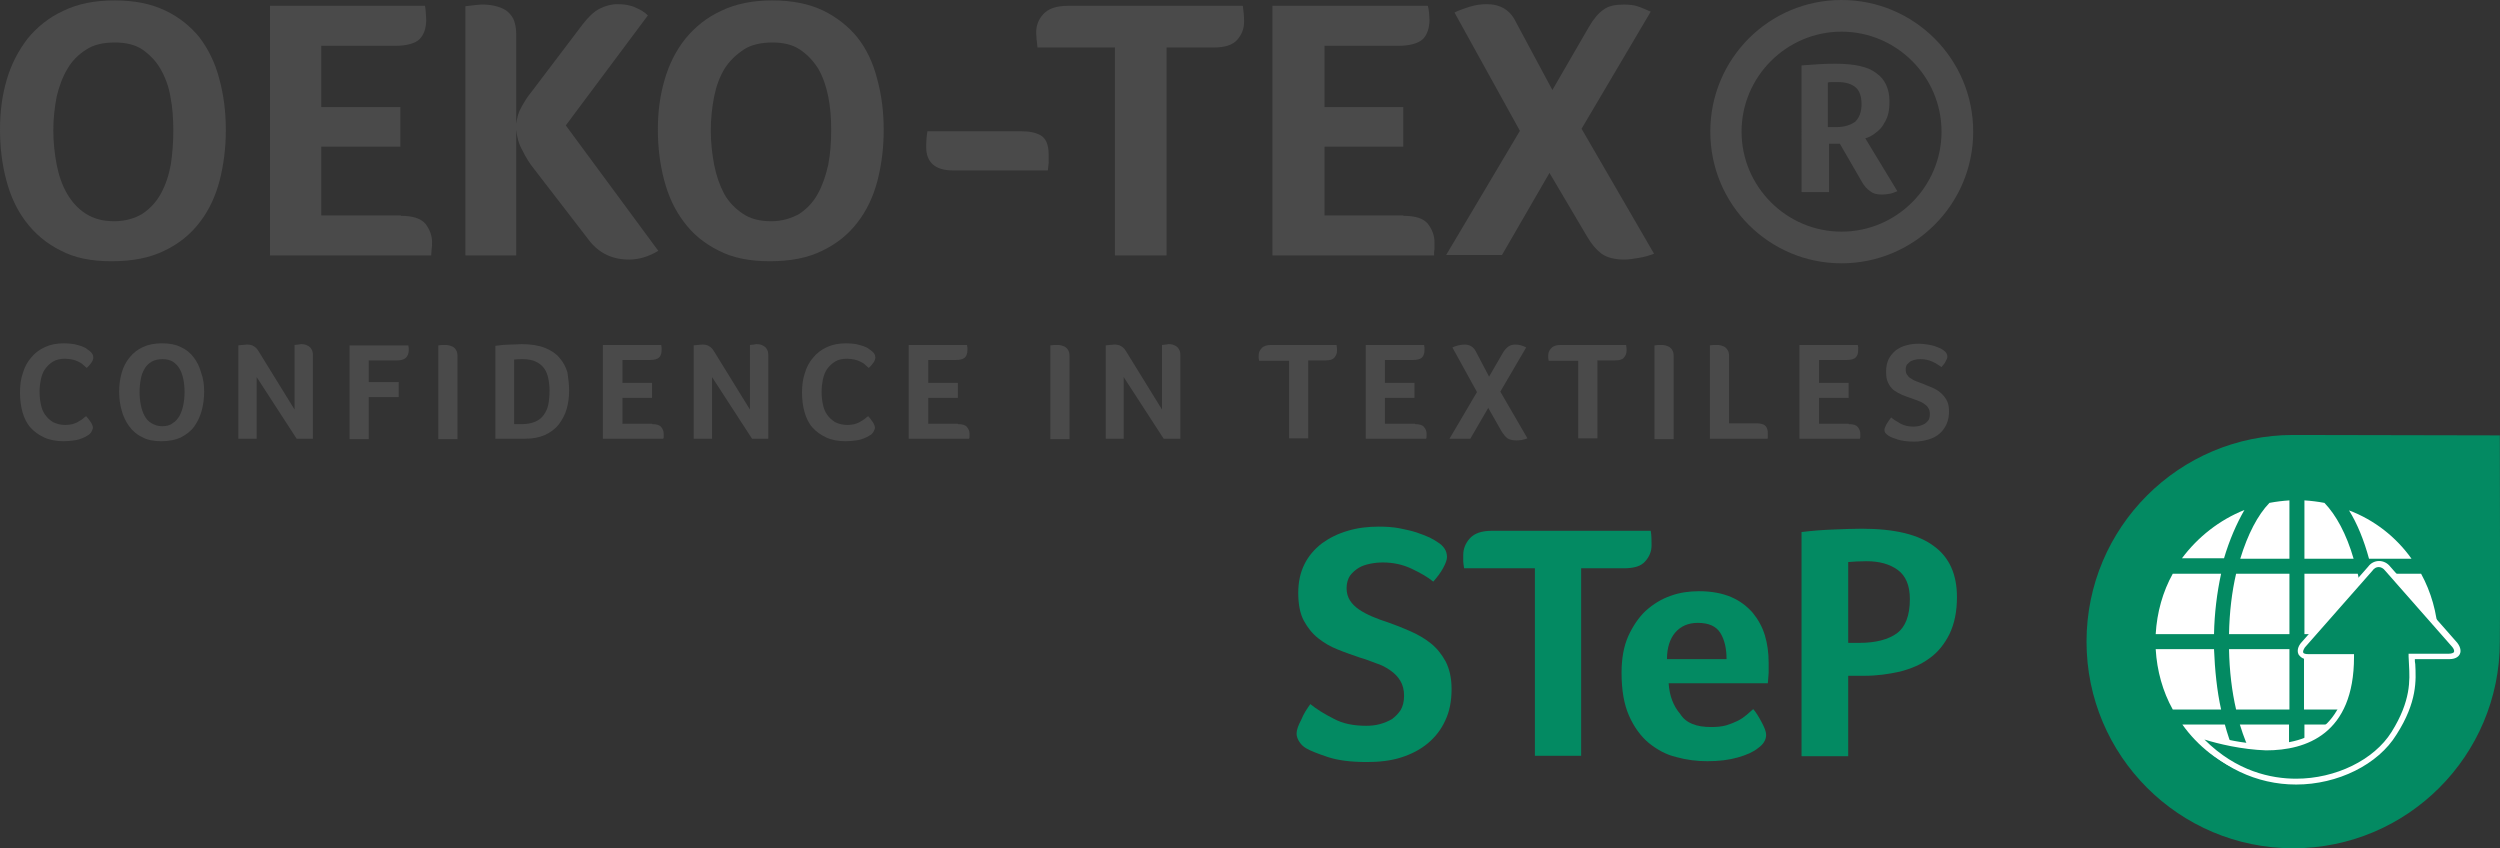 <svg xmlns="http://www.w3.org/2000/svg" id="Calque_2" data-name="Calque 2" viewBox="0 0 600.04 203.6"><rect x="0" y="0" width="600.04" height="203.6" fill="#333333" stroke="none"/><defs><style>      .cls-1 {        fill: #4a4a4a;      }      .cls-1, .cls-2, .cls-3 {        stroke-width: 0px;      }      .cls-2 {        fill: #038a62;      }      .cls-3 {        fill: #fff;      }    </style></defs><g id="Calque_1-2" data-name="Calque 1"><g><path class="cls-1" d="M21.6,104.1c-.1.1-.3.3-.7.5-.3.2-.7.4-1.2.6s-1.1.4-1.9.5c-.7.1-1.6.2-2.5.2-1.8,0-3.4-.3-4.7-.9s-2.4-1.4-3.3-2.4-1.5-2.3-1.9-3.7c-.4-1.4-.6-3-.6-4.7s.2-3.3.7-4.7c.4-1.4,1.1-2.7,2-3.7.9-1.1,2-1.9,3.3-2.5s2.8-.9,4.6-.9c.9,0,1.7.1,2.4.2.7.2,1.3.3,1.8.5s1,.4,1.3.7c.3.2.6.4.8.6s.4.4.5.6.2.5.2.8c0,.4-.2.9-.5,1.3s-.7.9-1.1,1.2c-.3-.3-.6-.5-.9-.8-.3-.3-.7-.5-1.1-.7-.4-.2-.9-.4-1.4-.5s-1.1-.2-1.8-.2c-1.1,0-2.1.2-2.9.7-.8.5-1.4,1.1-1.9,1.8-.5.7-.8,1.6-1,2.5-.2,1-.3,1.9-.3,2.9,0,1.1.1,2.1.3,3,.2,1,.5,1.8,1,2.5s1.1,1.3,1.9,1.8c.8.4,1.8.7,3,.7.6,0,1.2-.1,1.7-.2.5-.2,1-.3,1.4-.6.4-.2.8-.5,1.1-.7s.5-.5.8-.6c.1.2.3.3.5.6.2.2.3.5.5.7s.3.5.4.7c.1.2.2.5.2.7,0,.3-.1.5-.2.7-.1.3-.2.5-.5.8"></path><path class="cls-1" d="M49,94c0,1.6-.2,3.1-.6,4.6-.4,1.4-1,2.7-1.8,3.8-.8,1.1-1.9,1.9-3.2,2.6-1.3.6-2.9.9-4.7.9s-3.4-.3-4.6-1c-1.3-.6-2.3-1.5-3.1-2.6s-1.4-2.3-1.8-3.8c-.4-1.4-.6-2.9-.6-4.5s.2-3.1.6-4.5c.4-1.4,1-2.6,1.9-3.7s1.9-1.9,3.2-2.5,2.8-.9,4.6-.9,3.3.3,4.5.9c1.3.6,2.3,1.4,3.1,2.5.8,1,1.4,2.3,1.8,3.7.5,1.4.7,2.9.7,4.5M44.3,94.1c0-1.1-.1-2.1-.3-3.1-.2-1-.5-1.8-.9-2.5s-1-1.3-1.6-1.7c-.7-.4-1.5-.6-2.5-.6s-1.9.2-2.6.6c-.7.4-1.3,1-1.7,1.7s-.8,1.6-.9,2.5c-.2,1-.3,2-.3,3.1s.1,2.1.3,3.1.5,1.9.9,2.6c.4.8,1,1.4,1.7,1.8s1.5.7,2.5.7,1.9-.2,2.5-.7c.7-.4,1.2-1,1.7-1.8.4-.8.7-1.6.9-2.6.2-1,.3-2,.3-3.1"></path><path class="cls-1" d="M75.1,105.3h-3.9l-9.6-14.8v14.8h-4.4v-22.4c.2,0,.5-.1.9-.1s.8-.1,1.1-.1c.7,0,1.3.1,1.7.4.4.2.8.6,1.1,1.1l8.7,14.1v-15.5c.3,0,.6-.1.9-.1s.5-.1.6-.1c.3,0,.7,0,1,.1s.6.2.9.4c.3.2.5.4.7.8.2.3.3.8.3,1.3,0,0,0,20.1,0,20.1Z"></path><path class="cls-1" d="M88.5,91.7h7.2v3.6h-7.2v10.1h-4.6v-22.5h14.1c0,.2.1.4.1.6v.6c0,.7-.2,1.2-.6,1.7-.4.4-1.1.7-2.1.7h-6.9v5.2Z"></path><path class="cls-1" d="M105.2,82.9c.3,0,.6-.1.9-.1h.7c.3,0,.7,0,1,.1.3.1.7.2,1,.4.3.2.5.4.7.8.2.3.3.8.3,1.3v20h-4.6s0-22.5,0-22.5Z"></path><path class="cls-1" d="M136.6,93.7c0,1.6-.2,3.1-.6,4.5-.4,1.4-1.1,2.6-1.9,3.7-.9,1.1-2,1.9-3.3,2.5-1.4.6-2.9.9-4.8.9h-7.1v-22.3c1.4-.2,2.7-.3,3.7-.3s1.9-.1,2.6-.1c2.2,0,4.1.3,5.6.9s2.7,1.4,3.5,2.4c.9,1,1.5,2.2,1.9,3.5.2,1.4.4,2.9.4,4.3M131.9,93.8c0-1.1-.1-2-.3-3-.2-.9-.5-1.7-1-2.4-.5-.7-1.2-1.2-2-1.6s-1.9-.6-3.2-.6c-.7,0-1.3,0-2,.1v15.5h1.8c1.3,0,2.4-.2,3.3-.6.9-.4,1.5-.9,2-1.6s.9-1.5,1.1-2.5c.2-1,.3-2.1.3-3.3"></path><path class="cls-1" d="M156.5,101.8c1.1,0,1.8.2,2.2.7s.6,1,.6,1.6v.6c0,.2,0,.4-.1.6h-14.5v-22.5h14c0,.2.1.5.1.6v.6c0,.8-.2,1.4-.6,1.8-.4.4-1.2.6-2.2.6h-6.6v5.5h7.1v3.6h-7.1v6.2h7.1v.1Z"></path><path class="cls-1" d="M184.4,105.3h-3.9l-9.6-14.8v14.8h-4.4v-22.4c.2,0,.5-.1.9-.1s.8-.1,1.1-.1c.7,0,1.3.1,1.7.4.4.2.8.6,1.1,1.1l8.7,14.1v-15.5c.3,0,.6-.1.9-.1s.5-.1.6-.1c.3,0,.7,0,1,.1s.6.2.9.4c.3.2.5.4.7.8.2.3.3.8.3,1.3v20.1Z"></path><path class="cls-1" d="M209.3,104.1c-.1.1-.3.3-.7.5-.3.2-.7.4-1.2.6s-1.1.4-1.9.5c-.7.1-1.6.2-2.5.2-1.8,0-3.4-.3-4.7-.9s-2.4-1.4-3.3-2.4c-.9-1-1.5-2.3-1.9-3.7-.4-1.4-.6-3-.6-4.7s.2-3.3.7-4.7c.4-1.4,1.1-2.7,2-3.7.9-1.1,2-1.9,3.3-2.5s2.8-.9,4.6-.9c.9,0,1.7.1,2.4.2.7.2,1.3.3,1.8.5s1,.4,1.3.7c.3.2.6.4.8.6s.4.4.5.6.2.5.2.8c0,.4-.2.9-.5,1.3s-.7.9-1.1,1.2c-.3-.3-.6-.5-.9-.8-.3-.3-.7-.5-1.1-.7-.4-.2-.9-.4-1.4-.5s-1.1-.2-1.8-.2c-1.1,0-2.1.2-2.9.7-.8.5-1.4,1.1-1.9,1.8-.5.7-.8,1.6-1,2.5-.2,1-.3,1.9-.3,2.9,0,1.1.1,2.1.3,3,.2,1,.5,1.8,1,2.5s1.1,1.3,1.9,1.8c.8.4,1.8.7,3,.7.6,0,1.2-.1,1.7-.2.5-.2,1-.3,1.4-.6.4-.2.8-.5,1.1-.7s.5-.5.8-.6c.1.2.3.3.5.6.2.2.3.5.5.7s.3.5.4.7c.1.2.2.5.2.7,0,.3-.1.5-.2.7-.1.3-.2.5-.5.8"></path><path class="cls-1" d="M229.9,101.8c1.1,0,1.8.2,2.2.7s.6,1,.6,1.6v.6c0,.2,0,.4-.1.6h-14.5v-22.5h14c0,.2.1.5.1.6v.6c0,.8-.2,1.4-.6,1.8-.4.4-1.2.6-2.2.6h-6.6v5.5h7.1v3.6h-7.1v6.2h7.1v.1Z"></path><path class="cls-1" d="M252.1,82.9c.3,0,.6-.1.9-.1h.7c.3,0,.7,0,1,.1s.7.2,1,.4c.3.2.5.4.7.8.2.3.3.8.3,1.3v20h-4.6v-22.5Z"></path><path class="cls-1" d="M283.2,105.3h-3.9l-9.6-14.8v14.8h-4.3v-22.4c.2,0,.5-.1.9-.1s.8-.1,1.1-.1c.7,0,1.3.1,1.7.4.4.2.8.6,1.1,1.1l8.7,14.1v-15.5c.3,0,.6-.1.9-.1s.5-.1.6-.1c.3,0,.7,0,1,.1s.6.2.9.4c.3.2.5.4.7.8.2.3.3.8.3,1.3v20.1h-.1Z"></path><path class="cls-1" d="M309.2,86.6h-7c0-.3-.1-.5-.1-.7v-.6c0-.6.2-1.2.7-1.7.4-.5,1.2-.8,2.2-.8h15.8c.1.5.1,1,.1,1.4,0,.6-.2,1.1-.6,1.6s-1.1.7-2.1.7h-4.2v18.7h-4.6v-18.6h-.2Z"></path><path class="cls-1" d="M339.6,101.8c1.1,0,1.8.2,2.2.7.4.5.6,1,.6,1.6v.6c0,.2,0,.4-.1.6h-14.5v-22.5h14c0,.2.1.5.1.6v.6c0,.8-.2,1.4-.6,1.8s-1.1.6-2.2.6h-6.7v5.5h7.1v3.6h-7.1v6.2h7.2v.1Z"></path><path class="cls-1" d="M357.2,97.9l-4.3,7.4h-5l6.6-11.2-5.9-10.7c.4-.2.9-.4,1.4-.5s1-.2,1.5-.2c1.2,0,2.1.5,2.7,1.6l3.2,6.1,3.3-5.7c.4-.7.9-1.2,1.3-1.5s1-.5,1.8-.5c.5,0,.9.1,1.3.2s.8.3,1.2.5l-6.2,10.6,6.5,11.2c-.4.2-.9.3-1.4.4s-.9.1-1.3.1c-.9,0-1.6-.2-2.1-.5-.5-.4-.9-.9-1.3-1.5l-3.3-5.8Z"></path><path class="cls-1" d="M378.7,86.6h-7c0-.3-.1-.5-.1-.7v-.6c0-.6.2-1.2.7-1.7.4-.5,1.2-.8,2.2-.8h15.8c.1.5.1,1,.1,1.4,0,.6-.2,1.1-.6,1.6s-1.1.7-2.1.7h-4.3v18.7h-4.6v-18.6h-.1Z"></path><path class="cls-1" d="M397.1,82.9c.3,0,.6-.1.9-.1h.7c.3,0,.7,0,1,.1s.7.2,1,.4c.3.2.5.4.7.8.2.3.3.8.3,1.3v20h-4.6v-22.5Z"></path><path class="cls-1" d="M415.2,101.6h6.5c.5,0,1,.1,1.3.2.4.1.6.3.8.5.2.2.3.5.4.8s.1.6.1.9v.8c0,.3,0,.5-.1.5h-13.8v-22.4c.3,0,.6-.1.9-.1h.7c.3,0,.7,0,1,.1s.7.2,1,.4c.3.2.5.5.7.8s.3.8.3,1.3v16.2h.2Z"></path><path class="cls-1" d="M443.7,101.8c1.1,0,1.8.2,2.2.7.4.5.6,1,.6,1.6v.6c0,.2,0,.4-.1.6h-14.5v-22.5h14c0,.2.1.5.1.6v.6c0,.8-.2,1.4-.6,1.8s-1.2.6-2.2.6h-6.6v5.5h7.1v3.6h-7.1v6.2h7.1v.1Z"></path><path class="cls-1" d="M453.9,100.2c.6.5,1.4,1,2.3,1.5s2,.7,3.2.7c.5,0,.9-.1,1.4-.2.4-.1.8-.3,1.2-.5.3-.2.6-.5.9-.9.2-.4.3-.8.3-1.4s-.1-1.1-.4-1.5c-.2-.4-.6-.7-1-1s-.9-.5-1.4-.7-1.1-.4-1.6-.6c-.7-.2-1.4-.5-2.2-.8-.7-.3-1.4-.7-2-1.1-.6-.5-1.1-1.1-1.4-1.8-.4-.7-.5-1.6-.5-2.8,0-1.1.2-2,.6-2.9.4-.8,1-1.5,1.7-2.1.7-.5,1.6-1,2.5-1.2,1-.3,2-.4,3.1-.4.7,0,1.4.1,2.1.2.6.1,1.2.2,1.7.4.5.2.9.3,1.3.5.3.2.6.3.8.5.6.4.9.9.9,1.5,0,.3-.1.6-.4,1.1-.2.5-.6.9-1,1.4-.6-.4-1.3-.9-2.2-1.3-.9-.4-1.8-.6-2.8-.6-.4,0-.8,0-1.2.1-.4.1-.8.2-1.2.4-.3.2-.6.5-.9.8-.2.3-.3.8-.3,1.2,0,.5.1.9.3,1.2.2.3.5.7.9.9.4.3.8.5,1.3.7s1,.4,1.6.6c.7.3,1.4.6,2.2.9.7.3,1.4.7,2,1.2s1.1,1.1,1.5,1.8c.4.7.6,1.6.6,2.7,0,1.2-.2,2.2-.6,3.1s-1,1.7-1.7,2.3c-.7.6-1.6,1.1-2.7,1.4-1,.3-2.2.5-3.4.5-1.6,0-2.9-.2-3.9-.5s-1.7-.6-2.2-.9c-.3-.2-.5-.4-.7-.6s-.3-.5-.3-.8c0-.4.2-.8.5-1.4.4-.6.7-1.1,1.1-1.6"></path><path class="cls-1" d="M54.2,31.2c0,4.3-.5,8.3-1.5,12.2-1,3.8-2.6,7.2-4.8,10-2.2,2.9-5.1,5.2-8.5,6.8-3.5,1.7-7.6,2.5-12.6,2.5s-8.9-.8-12.3-2.6c-3.4-1.7-6.1-4-8.3-6.9-2.2-2.9-3.7-6.2-4.7-10s-1.5-7.8-1.5-12.1.5-8.1,1.6-11.9c1.1-3.8,2.8-7,5-9.9,2.3-2.8,5.1-5.1,8.6-6.7C18.7.9,22.7.1,27.5.1s8.7.8,12.1,2.4c3.4,1.6,6.1,3.8,8.3,6.5,2.1,2.8,3.7,6,4.7,9.8,1.1,4,1.6,8,1.6,12.4M41.6,31.3c0-2.9-.2-5.6-.7-8.1-.4-2.5-1.3-4.8-2.4-6.7-1.1-1.9-2.6-3.4-4.3-4.6-1.8-1.2-4-1.7-6.6-1.7-2.8,0-5.1.5-6.9,1.7-1.9,1.2-3.4,2.7-4.5,4.6-1.2,2-2,4.2-2.6,6.7-.5,2.6-.8,5.3-.8,8.1s.3,5.6.8,8.2,1.3,4.9,2.5,7c1.2,2,2.6,3.6,4.5,4.8,1.9,1.2,4.1,1.8,6.8,1.8s5-.7,6.8-1.8c1.8-1.2,3.3-2.8,4.4-4.8,1.1-2,1.9-4.3,2.4-7,.4-2.7.6-5.4.6-8.2"></path><path class="cls-1" d="M96.2,51.8c2.8,0,4.8.6,5.9,1.9,1,1.3,1.6,2.8,1.6,4.4,0,.7,0,1.2-.1,1.7,0,.4-.1.9-.1,1.5h-38.7V1.4h37.2c.1.6.2,1.2.2,1.7,0,.4.1,1,.1,1.6,0,2.1-.6,3.7-1.6,4.7s-3.1,1.6-5.9,1.6h-17.7v14.7h19v9.5h-19v16.5h19.1v.1Z"></path><path class="cls-1" d="M111.7,1.5c.9-.1,1.7-.2,2.5-.3s1.4-.1,1.8-.1c.9,0,1.8.1,2.7.3s1.8.5,2.6,1,1.4,1.2,1.9,2.1c.4.9.7,2.1.7,3.6v21.6c.2-1.4.5-2.7,1.2-3.9.7-1.3,1.5-2.6,2.5-3.8l12.2-16.1c1.4-1.8,2.7-3.1,4.1-3.8,1.4-.7,2.8-1.1,4.3-1.1,1.6,0,3,.2,4.3.8,1.2.5,2.2,1.1,3,1.9l-19.7,26.4,22.2,30.1c-2.3,1.4-4.7,2.1-7,2.1-4,0-7.2-1.5-9.6-4.6l-13.1-17c-1.2-1.5-2.1-2.9-2.9-4.6-.9-1.5-1.3-3.2-1.5-4.9v30.1h-12.2V1.5Z"></path><path class="cls-1" d="M212.1,31.2c0,4.3-.5,8.3-1.5,12.2-1,3.8-2.6,7.2-4.8,10-2.2,2.9-5.1,5.2-8.5,6.8-3.4,1.7-7.6,2.5-12.5,2.5s-9-.8-12.4-2.6c-3.4-1.7-6.2-4-8.3-6.9-2.2-2.9-3.7-6.2-4.7-10s-1.5-7.8-1.5-12.1.5-8.1,1.6-11.9c1.1-3.8,2.7-7,5-9.9,2.3-2.8,5.1-5.1,8.6-6.7,3.5-1.7,7.6-2.5,12.3-2.5s8.7.8,12.1,2.4c3.3,1.6,6.1,3.8,8.3,6.5,2.2,2.8,3.7,6,4.7,9.8,1.1,4,1.6,8,1.6,12.4M199.5,31.3c0-2.9-.2-5.6-.7-8.1s-1.3-4.8-2.4-6.7c-1.2-1.9-2.6-3.4-4.4-4.6-1.8-1.2-4-1.7-6.6-1.7s-5.1.5-6.9,1.7c-1.8,1.2-3.4,2.7-4.6,4.6-1.2,2-2,4.2-2.5,6.7-.5,2.6-.8,5.3-.8,8.1s.3,5.6.8,8.2,1.3,4.9,2.4,7c1.1,2,2.7,3.6,4.5,4.8,1.8,1.2,4,1.8,6.8,1.8,2.6,0,4.9-.7,6.8-1.8,1.8-1.2,3.3-2.8,4.4-4.8,1.1-2,1.9-4.3,2.5-7,.5-2.7.7-5.4.7-8.2"></path><path class="cls-1" d="M228.7,40.9c-4.2,0-6.4-1.9-6.4-5.6,0-1.3.1-2.6.3-3.8h22.4c2,0,3.6.3,4.8,1,1.2.7,1.9,2.2,1.9,4.6v1.9c-.1.7-.1,1.3-.2,1.9h-22.8Z"></path><path class="cls-1" d="M267.7,11.4h-18.7v-.1c-.1-.7-.1-1.3-.2-1.8,0-.5-.1-1-.1-1.7,0-1.6.5-3.1,1.7-4.4,1.2-1.3,3.1-2,5.9-2h42c.2,1.3.3,2.5.3,3.8,0,1.6-.5,3-1.6,4.3s-3,1.9-5.7,1.9h-11.3v49.9h-12.4V11.4h.1Z"></path><path class="cls-1" d="M336.8,51.8c2.9,0,4.8.6,5.9,1.9,1,1.3,1.6,2.8,1.6,4.4v1.7c-.1.4-.1.9-.1,1.5h-38.8V1.4h37.3c.2.6.2,1.2.3,1.7,0,.4.1,1,.1,1.6,0,2.1-.6,3.7-1.6,4.7-1.1,1-3.1,1.6-6,1.6h-17.6v14.7h18.9v9.5h-18.9v16.5h18.9v.1Z"></path><path class="cls-1" d="M371.9,41.5l-11.4,19.7h-13.4l17.7-29.8-15.7-28.4c1.2-.6,2.5-1,3.7-1.4,1.3-.4,2.7-.6,4-.6,3.3,0,5.7,1.4,7.1,4.4l8.7,16.2,8.8-15.2c1.1-1.9,2.3-3.3,3.5-4.1,1.2-.9,2.8-1.2,4.8-1.2,1.2,0,2.4.1,3.3.4,1,.3,2,.8,3.2,1.3l-16.6,28.1,17.4,30c-1.1.4-2.3.8-3.7,1-1.2.2-2.4.4-3.4.4-2.4,0-4.2-.5-5.5-1.4-1.3-1-2.4-2.3-3.4-4l-9.1-15.4Z"></path><path class="cls-1" d="M442,7.6c13.2,0,24,10.8,24,24s-10.8,24-24,24-24-10.8-24-24,10.8-24,24-24M442,0c-17.4,0-31.5,14.1-31.5,31.6s14.1,31.6,31.5,31.6,31.6-14.1,31.6-31.6S459.4,0,442,0"></path><path class="cls-1" d="M453.5,24.3c0,1.3-.1,2.4-.4,3.4s-.8,1.8-1.3,2.6c-.5.7-1.2,1.3-1.9,1.8-.7.5-1.4.9-2.2,1.1l7.7,12.7c-.6.2-1.2.5-1.8.6-.7.1-1.3.2-1.9.2-1.1,0-2.1-.2-2.8-.8-.8-.5-1.5-1.3-2.1-2.4l-5.2-9h-2.6v11.6h-6.6V15.7c1.4-.1,2.8-.2,4.3-.3s2.7-.1,3.9-.1c4.5,0,7.8.7,9.8,2.3,2,1.4,3.1,3.7,3.1,6.7M446.8,25c0-1.9-.5-3.3-1.5-4.1s-2.4-1.2-4.2-1.2h-1.4c-.4,0-.7,0-1,.1v10.7h2.2c1.8,0,3.3-.5,4.4-1.3,1-1,1.5-2.4,1.5-4.2"></path><path class="cls-2" d="M600,104.5s-48.7-.1-49.6-.1c-27.4,0-49.6,22.2-49.6,49.6s22.2,49.6,49.6,49.6,49.6-22.2,49.6-49.6c.1-.4,0-49.5,0-49.5"></path><path class="cls-3" d="M585.2,152.2c-.3-5.2-1.7-10.1-4.1-14.5h-11.6c1,4.6,1.5,9.5,1.7,14.5h14Z"></path><path class="cls-3" d="M578.8,134.1c-3.7-5.2-8.9-9.3-15-11.6,2,3.2,3.6,7.2,4.8,11.6h10.2Z"></path><path class="cls-3" d="M538.7,122.4c-6,2.4-11.2,6.5-15,11.6h10.1c1.3-4.4,3-8.3,4.9-11.6"></path><path class="cls-3" d="M523.8,173.9c3.7,5.2,8.9,9.3,15,11.6-2-3.2-3.6-7.2-4.8-11.6h-10.2Z"></path><path class="cls-3" d="M517.4,155.8c.3,5.2,1.7,10.2,4.1,14.5h11.6c-1-4.5-1.5-9.5-1.7-14.5h-14Z"></path><path class="cls-3" d="M521.5,137.7c-2.4,4.3-3.8,9.3-4.1,14.5h14c.1-5,.7-9.9,1.7-14.5h-11.6Z"></path><path class="cls-3" d="M557.9,120.7c-1.6-.3-3.2-.5-4.8-.6v14h11.8c-1.7-5.9-4.2-10.5-7-13.4"></path><path class="cls-3" d="M567.6,152.2c-.1-5.3-.7-10.2-1.7-14.5h-12.8v14.5h14.5Z"></path><path class="cls-3" d="M565.8,170.3c1-4.3,1.6-9.2,1.7-14.5h-14.5v14.5h12.8Z"></path><path class="cls-3" d="M553.1,187.9c1.6-.1,3.2-.3,4.8-.6,2.8-2.9,5.2-7.5,7-13.4h-11.8v14Z"></path><path class="cls-3" d="M537.6,173.9c1.8,5.9,4.2,10.5,7,13.4,1.6.3,3.2.5,4.8.6v-14h-11.8Z"></path><path class="cls-3" d="M535,155.8c.1,5.3.7,10.2,1.7,14.5h12.8v-14.5h-14.5Z"></path><path class="cls-3" d="M536.7,137.7c-1,4.3-1.6,9.2-1.7,14.5h14.5v-14.5h-12.8Z"></path><path class="cls-3" d="M549.5,120.1c-1.6.1-3.2.3-4.8.6-2.8,2.9-5.2,7.5-7,13.4h11.8v-14Z"></path><path class="cls-2" d="M589.3,154.7l-16.2-18.3c-1.2-1.5-3.1-1.5-4.2,0l-16.2,18.3c-1.2,1.5-.5,2.8,1.4,2.8h10.3c0,33.2-37.7,18.4-37.7,18.4,16,18.6,40.3,12.2,47.9.1,5.7-9.1,4.3-14.7,4.3-18.5h9c1.9,0,2.5-1.2,1.4-2.8"></path><path class="cls-3" d="M551.1,188.3c-9.5,0-18.3-4.2-24.9-11.9l-1.8-2.1,2.6,1c.1,0,8.4,3.3,17,3.3h0c12.9,0,19.5-6.8,19.8-20.3h-9.6c-1.6,0-2.2-.8-2.5-1.2-.2-.4-.5-1.4.5-2.7l16.2-18.4c1.3-1.8,3.9-1.8,5.3,0l16.1,18.3c1,1.3.8,2.3.6,2.7-.2.4-.8,1.2-2.5,1.2h-8.3c0,.4,0,.8.1,1.2.2,3.8.5,9.1-4.5,16.9-4.4,7.2-14.1,12-24.1,12M529.1,177.5c7.7,7.7,16.1,9.4,22,9.4,9.5,0,18.7-4.5,22.9-11.2,4.7-7.5,4.4-12.5,4.2-16.1,0-.7-.1-1.4-.1-2v-.7h9.7c.6,0,1.1-.2,1.2-.4.1-.3,0-.7-.4-1.2l-16.1-18.3c-.9-1.2-2.3-1.2-3.1,0l-16.2,18.4c-.3.5-.5.9-.4,1.2.1.3.6.4,1.2.4h11v.7c0,18.5-11.5,22.4-21.1,22.4h0c-5.9-.2-11.6-1.6-14.8-2.6"></path><path class="cls-2" d="M314.5,169c1.5,1.2,3.4,2.4,5.6,3.5,2.2,1.2,4.8,1.7,7.8,1.7,1.1,0,2.2-.1,3.3-.4,1.1-.3,2-.7,2.9-1.2.8-.6,1.5-1.3,2.1-2.2.5-.9.8-2,.8-3.4s-.3-2.6-.9-3.6-1.4-1.8-2.4-2.5-2.1-1.3-3.4-1.7c-1.3-.5-2.6-1-4-1.4-1.7-.6-3.5-1.2-5.2-1.9-1.8-.7-3.3-1.6-4.7-2.7-1.4-1.1-2.6-2.6-3.5-4.3-.9-1.7-1.3-4-1.3-6.6s.5-4.9,1.5-6.9,2.4-3.6,4.2-5c1.8-1.3,3.8-2.3,6.2-3,2.3-.7,4.8-1,7.4-1,1.8,0,3.4.1,5,.4,1.5.3,2.9.6,4.1,1s2.2.8,3.1,1.2c.8.4,1.5.8,1.9,1.1,1.5.9,2.3,2.1,2.3,3.6,0,.6-.3,1.5-.9,2.6s-1.4,2.2-2.4,3.3c-1.3-1.1-3.1-2.1-5.2-3.1s-4.4-1.5-6.9-1.5c-1,0-2,.1-3,.3-1,.2-2,.5-2.8,1s-1.5,1.1-2.1,1.9c-.5.8-.8,1.8-.8,3,0,1.1.3,2.1.8,2.9s1.3,1.6,2.2,2.2c.9.6,2,1.2,3.2,1.7s2.5,1,3.8,1.4c1.7.6,3.5,1.3,5.3,2.1,1.8.8,3.4,1.7,4.9,2.9,1.5,1.2,2.6,2.6,3.6,4.4.9,1.8,1.4,3.9,1.4,6.6,0,2.9-.5,5.4-1.5,7.5-1,2.2-2.4,4-4.2,5.5-1.8,1.5-3.9,2.6-6.4,3.4s-5.3,1.1-8.2,1.1c-3.9,0-7-.4-9.4-1.2-2.4-.8-4.2-1.5-5.2-2.1-.7-.4-1.2-.9-1.6-1.5s-.7-1.3-.7-2c0-.9.4-2,1.1-3.3.6-1.5,1.4-2.7,2.2-3.8"></path><path class="cls-2" d="M368.4,136.4h-17v-.1c-.1-.6-.2-1.2-.2-1.6v-1.5c0-1.4.5-2.8,1.6-4s2.8-1.8,5.3-1.8h38.1c.2,1.1.2,2.3.2,3.5,0,1.4-.5,2.7-1.5,3.8-1,1.2-2.7,1.7-5.2,1.7h-10.2v45h-11.1v-45Z"></path><path class="cls-2" d="M410.7,174.5c1.3,0,2.5-.1,3.6-.4,1-.3,2-.7,2.8-1.1s1.5-.9,2.1-1.4,1.1-1,1.6-1.4c.7.8,1.3,1.8,2,3.1.7,1.3,1.1,2.3,1.1,3.1,0,1.2-.7,2.3-2,3.2-1.1.9-2.7,1.6-4.8,2.2-2.1.6-4.5.9-7.3.9-2.5,0-5-.3-7.5-1-2.5-.6-4.6-1.8-6.6-3.4-1.9-1.6-3.5-3.8-4.7-6.5s-1.8-6.1-1.8-10.3c0-3.4.5-6.3,1.6-8.8,1.1-2.4,2.5-4.5,4.2-6.1,1.8-1.6,3.7-2.8,6-3.6,2.2-.8,4.5-1.1,6.8-1.1,3,0,5.6.5,7.7,1.4s3.8,2.2,5.2,3.8c1.3,1.6,2.3,3.4,2.9,5.4s.9,4.2.9,6.5v2.5c0,.5-.1,1-.1,1.4,0,.5-.1.8-.1,1.1h-23.8c.2,3,1.1,5.4,2.8,7.4,1.4,2.2,3.9,3.1,7.4,3.1M414.4,158.2c0-2.6-.5-4.7-1.5-6.3-1-1.6-2.8-2.4-5.4-2.4-2.3,0-4.1.8-5.4,2.3s-2,3.7-2,6.4h14.3Z"></path><path class="cls-2" d="M469.7,143.3c0,3.5-.6,6.4-1.8,8.9-1.2,2.4-2.8,4.4-4.8,5.8-2,1.5-4.4,2.5-7.1,3.2-2.7.6-5.5,1-8.5,1h-3.9v19.3h-11.2v-53.8c2.4-.3,4.9-.5,7.5-.6,2.5-.1,4.8-.2,6.9-.2,8,0,13.7,1.4,17.4,4.2,3.7,2.7,5.5,6.8,5.5,12.2M458.4,143.8c0-3.3-1-5.6-2.9-7s-4.4-2.1-7.5-2.1c-1.7,0-3.2.1-4.4.2v19.4h2.7c3.9,0,6.9-.8,9-2.3,2-1.5,3.1-4.2,3.1-8.2"></path></g></g></svg>